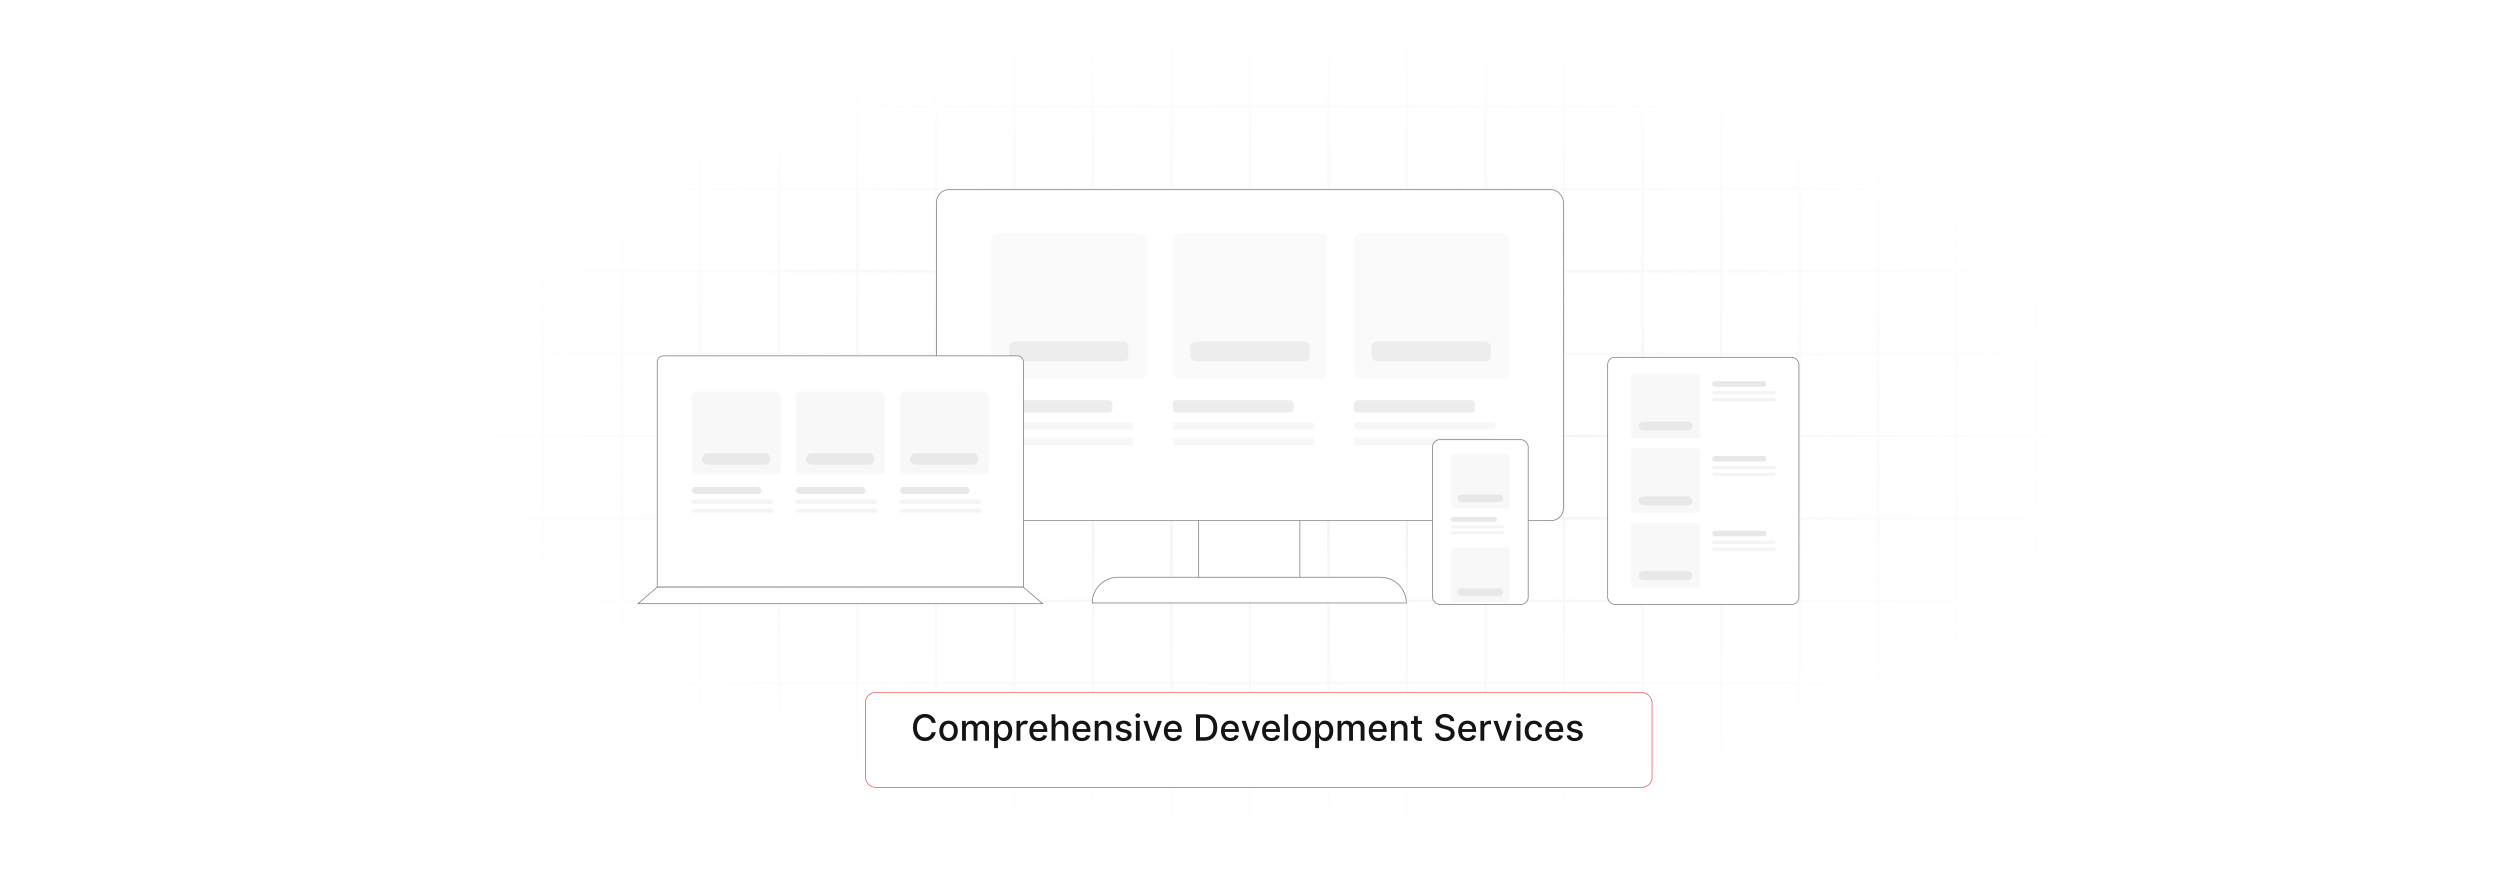<?xml version="1.0" encoding="UTF-8"?>
<svg id="Layer_1" xmlns="http://www.w3.org/2000/svg" xmlns:xlink="http://www.w3.org/1999/xlink" viewBox="0 0 860 300">
  <defs>
    <filter id="luminosity-invert" x="39.647" y="-.272" width="782.115" height="300.272" color-interpolation-filters="sRGB" filterUnits="userSpaceOnUse">
      <feColorMatrix result="cm" values="-1 0 0 0 1 0 -1 0 0 1 0 0 -1 0 1 0 0 0 1 0"/>
    </filter>
    <radialGradient id="radial-gradient" cx="439.235" cy="148.479" fx="439.235" fy="148.479" r="298.487" gradientTransform="translate(0 74.962) scale(1 .495)" gradientUnits="userSpaceOnUse">
      <stop offset=".123" stop-color="#000" stop-opacity=".95"/>
      <stop offset="1" stop-color="#000" stop-opacity="0"/>
    </radialGradient>
    <mask id="mask" x="39.647" y="-.272" width="782.115" height="300.272" maskUnits="userSpaceOnUse">
      <g filter="url(#luminosity-invert)">
        <rect x="39.647" y="-.272" width="782.115" height="300.272" fill="url(#radial-gradient)"/>
      </g>
    </mask>
    <clipPath id="clippath">
      <rect x="492.801" y="151.25" width="32.893" height="56.554" rx="2.466" ry="2.466" fill="none"/>
    </clipPath>
    <filter id="drop-shadow-1" x="282.56" y="222.88" width="301.44" height="63.36" filterUnits="userSpaceOnUse">
      <feOffset dx="3" dy="3"/>
      <feGaussianBlur result="blur" stdDeviation="5"/>
      <feFlood flood-color="#565656" flood-opacity=".1"/>
      <feComposite in2="blur" operator="in"/>
      <feComposite in="SourceGraphic"/>
    </filter>
  </defs>
  <rect width="860" height="300" fill="#fff"/>
  <g mask="url(#mask)">
    <g opacity=".4">
      <path d="M808.41,291.922H51.59V8.078h756.819v283.845ZM52.09,291.422h755.819V8.578H52.09v282.845Z" fill="#e6e6e6" stroke="#d6d6d6" stroke-miterlimit="10" stroke-width=".25"/>
      <rect x="51.84" y="36.413" width="756.319" height=".5" fill="#e6e6e6" stroke="#d6d6d6" stroke-miterlimit="10" stroke-width=".25"/>
      <rect x="51.84" y="64.747" width="756.319" height=".5" fill="#e6e6e6" stroke="#d6d6d6" stroke-miterlimit="10" stroke-width=".25"/>
      <rect x="51.84" y="93.082" width="756.319" height=".5" fill="#e6e6e6" stroke="#d6d6d6" stroke-miterlimit="10" stroke-width=".25"/>
      <rect x="51.84" y="121.415" width="756.319" height=".5" fill="none" stroke="#d6d6d6" stroke-miterlimit="10" stroke-width=".25"/>
      <rect x="51.84" y="149.75" width="756.319" height=".5" fill="#e6e6e6" stroke="#d6d6d6" stroke-miterlimit="10" stroke-width=".25"/>
      <rect x="51.84" y="178.084" width="756.319" height=".5" fill="#e6e6e6" stroke="#d6d6d6" stroke-miterlimit="10" stroke-width=".25"/>
      <rect x="51.84" y="206.418" width="756.319" height=".5" fill="#e6e6e6" stroke="#d6d6d6" stroke-miterlimit="10" stroke-width=".25"/>
      <rect x="51.84" y="234.753" width="756.319" height=".5" fill="#e6e6e6" stroke="#d6d6d6" stroke-miterlimit="10" stroke-width=".25"/>
      <rect x="51.84" y="263.087" width="756.319" height=".5" fill="#e6e6e6" stroke="#d6d6d6" stroke-miterlimit="10" stroke-width=".25"/>
      <rect x="780.898" y="8.328" width=".5" height="283.345" fill="#e6e6e6" stroke="#d6d6d6" stroke-miterlimit="10" stroke-width=".25"/>
      <rect x="753.887" y="8.328" width=".5" height="283.345" fill="#e6e6e6" stroke="#d6d6d6" stroke-miterlimit="10" stroke-width=".25"/>
      <rect x="726.875" y="8.328" width=".5" height="283.345" fill="#e6e6e6" stroke="#d6d6d6" stroke-miterlimit="10" stroke-width=".25"/>
      <rect x="699.864" y="8.328" width=".5" height="283.345" fill="#e6e6e6" stroke="#d6d6d6" stroke-miterlimit="10" stroke-width=".25"/>
      <rect x="672.852" y="8.328" width=".5" height="283.345" fill="#e6e6e6" stroke="#d6d6d6" stroke-miterlimit="10" stroke-width=".25"/>
      <rect x="645.841" y="8.328" width=".5" height="283.345" fill="#e6e6e6" stroke="#d6d6d6" stroke-miterlimit="10" stroke-width=".25"/>
      <rect x="618.83" y="8.328" width=".5" height="283.345" fill="#e6e6e6" stroke="#d6d6d6" stroke-miterlimit="10" stroke-width=".25"/>
      <rect x="591.818" y="8.328" width=".5" height="283.345" fill="#e6e6e6" stroke="#d6d6d6" stroke-miterlimit="10" stroke-width=".25"/>
      <rect x="564.807" y="8.328" width=".5" height="283.345" fill="#e6e6e6" stroke="#d6d6d6" stroke-miterlimit="10" stroke-width=".25"/>
      <rect x="537.795" y="8.328" width=".5" height="283.345" fill="#e6e6e6" stroke="#d6d6d6" stroke-miterlimit="10" stroke-width=".25"/>
      <rect x="510.784" y="8.328" width=".5" height="283.345" fill="#e6e6e6" stroke="#d6d6d6" stroke-miterlimit="10" stroke-width=".25"/>
      <rect x="483.772" y="8.328" width=".5" height="283.345" fill="#e6e6e6" stroke="#d6d6d6" stroke-miterlimit="10" stroke-width=".25"/>
      <rect x="456.761" y="8.328" width=".5" height="283.345" fill="#e6e6e6" stroke="#d6d6d6" stroke-miterlimit="10" stroke-width=".25"/>
      <rect x="429.75" y="8.328" width=".5" height="283.345" fill="#e6e6e6" stroke="#d6d6d6" stroke-miterlimit="10" stroke-width=".25"/>
      <rect x="402.738" y="8.328" width=".5" height="283.345" fill="#e6e6e6" stroke="#d6d6d6" stroke-miterlimit="10" stroke-width=".25"/>
      <rect x="375.727" y="8.328" width=".5" height="283.345" fill="#e6e6e6" stroke="#d6d6d6" stroke-miterlimit="10" stroke-width=".25"/>
      <rect x="348.716" y="8.328" width=".5" height="283.345" fill="#e6e6e6" stroke="#d6d6d6" stroke-miterlimit="10" stroke-width=".25"/>
      <rect x="321.704" y="8.328" width=".5" height="283.345" fill="#e6e6e6" stroke="#d6d6d6" stroke-miterlimit="10" stroke-width=".25"/>
      <rect x="294.693" y="8.328" width=".5" height="283.345" fill="#e6e6e6" stroke="#d6d6d6" stroke-miterlimit="10" stroke-width=".25"/>
      <rect x="267.682" y="8.328" width=".5" height="283.345" fill="#e6e6e6" stroke="#d6d6d6" stroke-miterlimit="10" stroke-width=".25"/>
      <rect x="240.67" y="8.328" width=".5" height="283.345" fill="#e6e6e6" stroke="#d6d6d6" stroke-miterlimit="10" stroke-width=".25"/>
      <rect x="213.659" y="8.328" width=".5" height="283.345" fill="#e6e6e6" stroke="#d6d6d6" stroke-miterlimit="10" stroke-width=".25"/>
      <rect x="186.648" y="8.328" width=".5" height="283.345" fill="#e6e6e6" stroke="#d6d6d6" stroke-miterlimit="10" stroke-width=".25"/>
      <rect x="159.636" y="8.328" width=".5" height="283.345" fill="#e6e6e6" stroke="#d6d6d6" stroke-miterlimit="10" stroke-width=".25"/>
      <rect x="132.625" y="8.328" width=".5" height="283.345" fill="#e6e6e6" stroke="#d6d6d6" stroke-miterlimit="10" stroke-width=".25"/>
      <rect x="105.613" y="8.328" width=".5" height="283.345" fill="#e6e6e6" stroke="#d6d6d6" stroke-miterlimit="10" stroke-width=".25"/>
      <rect x="78.602" y="8.328" width=".5" height="283.345" fill="#e6e6e6" stroke="#d6d6d6" stroke-miterlimit="10" stroke-width=".25"/>
    </g>
  </g>
  <g>
    <g>
      <rect x="412.346" y="170.489" width="34.808" height="28.335" fill="#fff" stroke="#777" stroke-miterlimit="10" stroke-width=".25"/>
      <path d="M384.571,198.575h90.358c4.881,0,8.844,3.963,8.844,8.844h-108.045c0-4.881,3.963-8.844,8.844-8.844Z" fill="#fff" stroke="#777" stroke-miterlimit="10" stroke-width=".25"/>
      <rect x="322.205" y="65.247" width="215.591" height="113.837" rx="4.184" ry="4.184" fill="#fff" stroke="#777" stroke-miterlimit="10" stroke-width=".25"/>
    </g>
    <g opacity=".4">
      <g>
        <rect x="341.03" y="80.477" width="53.247" height="49.826" rx="1.957" ry="1.957" fill="#f2f2f2"/>
        <rect x="347.142" y="117.475" width="41.023" height="6.837" rx="1.962" ry="1.962" fill="#d1d1d1"/>
        <rect x="341.03" y="137.678" width="41.661" height="4.252" rx="1.22" ry="1.22" fill="#d1d1d1"/>
        <rect x="341.03" y="145.225" width="48.665" height="2.605" rx=".748" ry=".748" fill="#eaeaea"/>
        <rect x="341.03" y="150.566" width="48.665" height="2.605" rx=".748" ry=".748" fill="#eaeaea"/>
      </g>
      <g>
        <rect x="403.377" y="80.477" width="53.247" height="49.826" rx="1.957" ry="1.957" fill="#f2f2f2"/>
        <rect x="409.488" y="117.475" width="41.023" height="6.837" rx="1.962" ry="1.962" fill="#d1d1d1"/>
        <rect x="403.377" y="137.678" width="41.661" height="4.252" rx="1.22" ry="1.22" fill="#d1d1d1"/>
        <rect x="403.377" y="145.225" width="48.665" height="2.605" rx=".748" ry=".748" fill="#eaeaea"/>
        <rect x="403.377" y="150.566" width="48.665" height="2.605" rx=".748" ry=".748" fill="#eaeaea"/>
      </g>
      <g>
        <rect x="465.723" y="80.477" width="53.247" height="49.826" rx="1.957" ry="1.957" fill="#f2f2f2"/>
        <rect x="471.835" y="117.475" width="41.023" height="6.837" rx="1.962" ry="1.962" fill="#d1d1d1"/>
        <rect x="465.723" y="137.678" width="41.661" height="4.252" rx="1.22" ry="1.22" fill="#d1d1d1"/>
        <rect x="465.723" y="145.225" width="48.665" height="2.605" rx=".748" ry=".748" fill="#eaeaea"/>
        <rect x="465.723" y="150.566" width="48.665" height="2.605" rx=".748" ry=".748" fill="#eaeaea"/>
      </g>
    </g>
    <path d="M228.228,122.415h121.679c1.182,0,2.142.96,2.142,2.142v77.406h-125.963v-77.406c0-1.182.96-2.142,2.142-2.142Z" fill="#fff" stroke="#777" stroke-miterlimit="10" stroke-width=".25"/>
    <polygon points="358.658 207.668 219.477 207.668 226.086 201.964 352.049 201.964 358.658 207.668" fill="#fff" stroke="#777" stroke-miterlimit="10" stroke-width=".25"/>
    <rect x="553.043" y="122.915" width="65.787" height="85.003" rx="2.466" ry="2.466" fill="#fff" stroke="#777" stroke-miterlimit="10" stroke-width=".25"/>
    <rect x="492.801" y="151.25" width="32.893" height="56.669" rx="2.466" ry="2.466" fill="#fff" stroke="#777" stroke-miterlimit="10" stroke-width=".25"/>
    <g opacity=".5">
      <g>
        <rect x="238.011" y="134.687" width="30.557" height="28.594" rx="1.957" ry="1.957" fill="#f2f2f2"/>
        <rect x="241.518" y="155.919" width="23.542" height="3.924" rx="1.962" ry="1.962" fill="#d1d1d1"/>
        <rect x="238.011" y="167.513" width="23.908" height="2.44" rx="1.22" ry="1.22" fill="#d1d1d1"/>
        <rect x="238.011" y="171.843" width="27.927" height="1.495" rx=".748" ry=".748" fill="#eaeaea"/>
        <rect x="238.011" y="174.909" width="27.927" height="1.495" rx=".748" ry=".748" fill="#eaeaea"/>
      </g>
      <g>
        <rect x="273.789" y="134.687" width="30.557" height="28.594" rx="1.957" ry="1.957" fill="#f2f2f2"/>
        <rect x="277.297" y="155.919" width="23.542" height="3.924" rx="1.962" ry="1.962" fill="#d1d1d1"/>
        <rect x="273.789" y="167.513" width="23.908" height="2.44" rx="1.22" ry="1.22" fill="#d1d1d1"/>
        <rect x="273.789" y="171.843" width="27.927" height="1.495" rx=".748" ry=".748" fill="#eaeaea"/>
        <rect x="273.789" y="174.909" width="27.927" height="1.495" rx=".748" ry=".748" fill="#eaeaea"/>
      </g>
      <g>
        <rect x="309.568" y="134.687" width="30.557" height="28.594" rx="1.957" ry="1.957" fill="#f2f2f2"/>
        <rect x="313.075" y="155.919" width="23.542" height="3.924" rx="1.962" ry="1.962" fill="#d1d1d1"/>
        <rect x="309.568" y="167.513" width="23.908" height="2.44" rx="1.22" ry="1.22" fill="#d1d1d1"/>
        <rect x="309.568" y="171.843" width="27.927" height="1.495" rx=".748" ry=".748" fill="#eaeaea"/>
        <rect x="309.568" y="174.909" width="27.927" height="1.495" rx=".748" ry=".748" fill="#eaeaea"/>
      </g>
    </g>
    <g clip-path="url(#clippath)">
      <g opacity=".5">
        <g>
          <rect x="499.073" y="155.986" width="20.349" height="19.042" rx="1.405" ry="1.405" fill="#f2f2f2"/>
          <rect x="501.409" y="170.125" width="15.678" height="2.613" rx="1.306" ry="1.306" fill="#d1d1d1"/>
          <rect x="499.073" y="177.846" width="15.921" height="1.625" rx=".812" ry=".812" fill="#d1d1d1"/>
          <rect x="499.073" y="180.73" width="18.598" height=".996" rx=".498" ry=".498" fill="#eaeaea"/>
          <rect x="499.073" y="182.771" width="18.598" height=".996" rx=".498" ry=".498" fill="#eaeaea"/>
        </g>
        <g>
          <rect x="499.073" y="188.248" width="20.349" height="19.042" rx="1.405" ry="1.405" fill="#f2f2f2"/>
          <rect x="501.409" y="202.387" width="15.678" height="2.613" rx="1.306" ry="1.306" fill="#d1d1d1"/>
          <rect x="499.073" y="210.108" width="15.921" height="1.625" rx=".812" ry=".812" fill="#d1d1d1"/>
          <rect x="499.073" y="212.992" width="18.598" height=".996" rx=".498" ry=".498" fill="#eaeaea"/>
          <rect x="499.073" y="215.034" width="18.598" height=".996" rx=".498" ry=".498" fill="#eaeaea"/>
        </g>
      </g>
    </g>
    <g opacity=".5">
      <g>
        <rect x="561.016" y="128.418" width="23.908" height="22.372" rx="1.263" ry="1.263" fill="#f2f2f2"/>
        <rect x="563.76" y="145.03" width="18.42" height="3.07" rx="1.535" ry="1.535" fill="#d1d1d1"/>
        <g>
          <rect x="589.006" y="131.125" width="18.706" height="1.909" rx=".955" ry=".955" fill="#d1d1d1"/>
          <rect x="589.006" y="134.513" width="21.851" height="1.17" rx=".585" ry=".585" fill="#eaeaea"/>
          <rect x="589.006" y="136.912" width="21.851" height="1.17" rx=".585" ry=".585" fill="#eaeaea"/>
        </g>
      </g>
      <g>
        <rect x="561.016" y="154.142" width="23.908" height="22.372" rx="1.263" ry="1.263" fill="#f2f2f2"/>
        <rect x="563.76" y="170.755" width="18.42" height="3.07" rx="1.535" ry="1.535" fill="#d1d1d1"/>
        <g>
          <rect x="589.006" y="156.849" width="18.706" height="1.909" rx=".955" ry=".955" fill="#d1d1d1"/>
          <rect x="589.006" y="160.238" width="21.851" height="1.17" rx=".585" ry=".585" fill="#eaeaea"/>
          <rect x="589.006" y="162.636" width="21.851" height="1.17" rx=".585" ry=".585" fill="#eaeaea"/>
        </g>
      </g>
      <g>
        <rect x="561.016" y="179.867" width="23.908" height="22.372" rx="1.263" ry="1.263" fill="#f2f2f2"/>
        <rect x="563.76" y="196.479" width="18.42" height="3.07" rx="1.535" ry="1.535" fill="#d1d1d1"/>
        <g>
          <rect x="589.006" y="182.574" width="18.706" height="1.909" rx=".955" ry=".955" fill="#d1d1d1"/>
          <rect x="589.006" y="185.962" width="21.851" height="1.17" rx=".585" ry=".585" fill="#eaeaea"/>
          <rect x="589.006" y="188.36" width="21.851" height="1.17" rx=".585" ry=".585" fill="#eaeaea"/>
        </g>
      </g>
    </g>
  </g>
  <g>
    <g filter="url(#drop-shadow-1)">
      <rect x="294.693" y="235.253" width="270.614" height="32.593" rx="3.417" ry="3.417" fill="#fff" stroke="#e55353" stroke-miterlimit="10" stroke-width=".25"/>
    </g>
    <g>
      <path d="M320.522,248.67c-.227-1.177-1.199-1.829-2.358-1.829-1.567,0-2.739,1.212-2.739,3.419,0,2.225,1.177,3.419,2.735,3.419,1.149,0,2.127-.64,2.362-1.803l1.385.004c-.297,1.799-1.758,3.051-3.756,3.051-2.362,0-4.09-1.763-4.09-4.671s1.736-4.672,4.09-4.672c1.922,0,3.445,1.137,3.756,3.082h-1.385Z" fill="#141414"/>
      <path d="M323.122,251.428c0-2.123,1.257-3.53,3.18-3.53s3.179,1.407,3.179,3.53c0,2.108-1.256,3.517-3.179,3.517s-3.18-1.408-3.18-3.517ZM328.14,251.423c0-1.306-.586-2.415-1.834-2.415-1.256,0-1.843,1.109-1.843,2.415,0,1.31.587,2.406,1.843,2.406,1.248,0,1.834-1.097,1.834-2.406Z" fill="#141414"/>
      <path d="M330.948,247.986h1.274v1.109h.084c.284-.75.955-1.198,1.856-1.198.91,0,1.536.453,1.834,1.198h.07c.329-.728,1.066-1.198,2.048-1.198,1.234,0,2.104.777,2.104,2.335v4.574h-1.328v-4.449c0-.924-.577-1.315-1.278-1.315-.866,0-1.368.595-1.368,1.416v4.348h-1.323v-4.534c0-.741-.511-1.23-1.247-1.23-.755,0-1.399.64-1.399,1.559v4.205h-1.327v-6.82Z" fill="#141414"/>
      <path d="M341.978,247.986h1.297v1.105h.11c.235-.422.693-1.194,1.958-1.194,1.647,0,2.864,1.301,2.864,3.512,0,2.207-1.198,3.53-2.851,3.53-1.243,0-1.731-.759-1.972-1.194h-.08v3.619h-1.327v-9.378ZM345.06,253.808c1.185,0,1.808-1.044,1.808-2.411,0-1.355-.604-2.371-1.808-2.371-1.158,0-1.78.945-1.78,2.371,0,1.434.64,2.411,1.78,2.411Z" fill="#141414"/>
      <path d="M349.685,247.986h1.283v1.083h.071c.248-.732.923-1.185,1.731-1.185.373,0,.666.098.893.249l-.427,1.11c-.159-.08-.359-.134-.617-.134-.919,0-1.607.644-1.607,1.532v4.165h-1.327v-6.82Z" fill="#141414"/>
      <path d="M354.103,251.44c0-2.096,1.252-3.543,3.152-3.543,1.546,0,3.019.963,3.019,3.428v.471h-4.849c.036,1.315.8,2.052,1.937,2.052.755,0,1.332-.329,1.571-.973l1.257.227c-.302,1.109-1.355,1.843-2.842,1.843-2.012,0-3.246-1.386-3.246-3.504ZM358.975,250.801c-.004-1.043-.68-1.807-1.709-1.807-1.079,0-1.781.839-1.834,1.807h3.543Z" fill="#141414"/>
      <path d="M363.071,254.807h-1.327v-9.094h1.31v3.383h.085c.319-.736.959-1.198,2.019-1.198,1.403,0,2.336.87,2.336,2.57v4.339h-1.327v-4.179c0-.999-.547-1.581-1.461-1.581-.946,0-1.635.622-1.635,1.71v4.05Z" fill="#141414"/>
      <path d="M368.952,251.44c0-2.096,1.252-3.543,3.152-3.543,1.546,0,3.019.963,3.019,3.428v.471h-4.849c.036,1.315.8,2.052,1.937,2.052.755,0,1.332-.329,1.571-.973l1.257.227c-.302,1.109-1.355,1.843-2.842,1.843-2.012,0-3.246-1.386-3.246-3.504ZM373.823,250.801c-.004-1.043-.68-1.807-1.709-1.807-1.079,0-1.781.839-1.834,1.807h3.543Z" fill="#141414"/>
      <path d="M377.919,254.807h-1.327v-6.82h1.274v1.109h.084c.315-.724.986-1.198,2.012-1.198,1.395,0,2.322.884,2.322,2.57v4.339h-1.327v-4.179c0-.99-.547-1.581-1.448-1.581-.924,0-1.59.622-1.59,1.71v4.05Z" fill="#141414"/>
      <path d="M387.956,249.864c-.155-.457-.537-.915-1.363-.915-.755,0-1.323.373-1.318.897-.005.462.319.715,1.07.893l1.083.248c1.252.289,1.865.884,1.865,1.848,0,1.234-1.142,2.109-2.789,2.109-1.531,0-2.535-.68-2.757-1.888l1.283-.195c.159.671.67,1.013,1.465,1.013.87,0,1.435-.413,1.435-.941,0-.427-.307-.72-.964-.866l-1.154-.253c-1.278-.284-1.865-.928-1.865-1.895,0-1.208,1.093-2.021,2.634-2.021,1.474,0,2.304.692,2.579,1.754l-1.203.213Z" fill="#141414"/>
      <path d="M390.57,246.144c0-.435.378-.795.84-.795.457,0,.839.359.839.795,0,.435-.382.79-.839.79-.462,0-.84-.355-.84-.79ZM390.739,247.986h1.327v6.82h-1.327v-6.82Z" fill="#141414"/>
      <path d="M397.208,254.807h-1.421l-2.478-6.82h1.425l1.728,5.248h.071l1.723-5.248h1.426l-2.474,6.82Z" fill="#141414"/>
      <path d="M400.372,251.44c0-2.096,1.252-3.543,3.152-3.543,1.546,0,3.019.963,3.019,3.428v.471h-4.849c.036,1.315.8,2.052,1.937,2.052.755,0,1.332-.329,1.571-.973l1.257.227c-.302,1.109-1.355,1.843-2.842,1.843-2.012,0-3.246-1.386-3.246-3.504ZM405.243,250.801c-.004-1.043-.68-1.807-1.709-1.807-1.079,0-1.781.839-1.834,1.807h3.543Z" fill="#141414"/>
      <path d="M411.426,254.807v-9.094h3.037c2.678,0,4.28,1.705,4.28,4.533,0,2.842-1.603,4.561-4.373,4.561h-2.944ZM414.294,253.607c2.074,0,3.1-1.208,3.1-3.361,0-2.144-1.025-3.335-3.015-3.335h-1.581v6.696h1.496Z" fill="#141414"/>
      <path d="M420.022,251.44c0-2.096,1.252-3.543,3.152-3.543,1.546,0,3.019.963,3.019,3.428v.471h-4.849c.036,1.315.8,2.052,1.937,2.052.755,0,1.332-.329,1.571-.973l1.257.227c-.302,1.109-1.355,1.843-2.842,1.843-2.012,0-3.246-1.386-3.246-3.504ZM424.894,250.801c-.004-1.043-.68-1.807-1.709-1.807-1.079,0-1.781.839-1.834,1.807h3.543Z" fill="#141414"/>
      <path d="M430.987,254.807h-1.421l-2.478-6.82h1.425l1.728,5.248h.071l1.723-5.248h1.426l-2.474,6.82Z" fill="#141414"/>
      <path d="M434.151,251.44c0-2.096,1.252-3.543,3.152-3.543,1.546,0,3.019.963,3.019,3.428v.471h-4.849c.036,1.315.8,2.052,1.937,2.052.755,0,1.332-.329,1.571-.973l1.257.227c-.302,1.109-1.355,1.843-2.842,1.843-2.012,0-3.246-1.386-3.246-3.504ZM439.022,250.801c-.004-1.043-.68-1.807-1.709-1.807-1.079,0-1.781.839-1.834,1.807h3.543Z" fill="#141414"/>
      <path d="M443.118,254.807h-1.327v-9.094h1.327v9.094Z" fill="#141414"/>
      <path d="M444.593,251.428c0-2.123,1.257-3.53,3.18-3.53s3.179,1.407,3.179,3.53c0,2.108-1.256,3.517-3.179,3.517s-3.18-1.408-3.18-3.517ZM449.61,251.423c0-1.306-.586-2.415-1.834-2.415-1.256,0-1.843,1.109-1.843,2.415,0,1.31.587,2.406,1.843,2.406,1.248,0,1.834-1.097,1.834-2.406Z" fill="#141414"/>
      <path d="M452.419,247.986h1.297v1.105h.11c.235-.422.693-1.194,1.958-1.194,1.647,0,2.864,1.301,2.864,3.512,0,2.207-1.198,3.53-2.851,3.53-1.243,0-1.731-.759-1.972-1.194h-.08v3.619h-1.327v-9.378ZM455.5,253.808c1.185,0,1.808-1.044,1.808-2.411,0-1.355-.604-2.371-1.808-2.371-1.158,0-1.78.945-1.78,2.371,0,1.434.64,2.411,1.78,2.411Z" fill="#141414"/>
      <path d="M460.124,247.986h1.274v1.109h.084c.284-.75.955-1.198,1.856-1.198.91,0,1.536.453,1.834,1.198h.07c.329-.728,1.066-1.198,2.048-1.198,1.234,0,2.104.777,2.104,2.335v4.574h-1.328v-4.449c0-.924-.577-1.315-1.278-1.315-.866,0-1.368.595-1.368,1.416v4.348h-1.323v-4.534c0-.741-.511-1.23-1.247-1.23-.755,0-1.399.64-1.399,1.559v4.205h-1.327v-6.82Z" fill="#141414"/>
      <path d="M470.849,251.44c0-2.096,1.252-3.543,3.152-3.543,1.546,0,3.019.963,3.019,3.428v.471h-4.849c.036,1.315.8,2.052,1.937,2.052.755,0,1.332-.329,1.571-.973l1.257.227c-.302,1.109-1.355,1.843-2.842,1.843-2.012,0-3.246-1.386-3.246-3.504ZM475.72,250.801c-.004-1.043-.68-1.807-1.709-1.807-1.079,0-1.781.839-1.834,1.807h3.543Z" fill="#141414"/>
      <path d="M479.815,254.807h-1.327v-6.82h1.274v1.109h.084c.315-.724.986-1.198,2.012-1.198,1.395,0,2.322.884,2.322,2.57v4.339h-1.327v-4.179c0-.99-.547-1.581-1.448-1.581-.924,0-1.59.622-1.59,1.71v4.05Z" fill="#141414"/>
      <path d="M489.129,249.052h-1.398v3.752c0,.769.386.91.816.91.214,0,.378-.04.467-.058l.239,1.097c-.155.058-.44.138-.861.143-1.048.021-1.993-.577-1.989-1.816v-4.027h-.999v-1.065h.999v-1.635h1.328v1.635h1.398v1.065Z" fill="#141414"/>
      <path d="M497.078,246.773c-1.119,0-1.825.573-1.825,1.346-.004.87.941,1.203,1.652,1.386l.888.231c1.154.284,2.615.919,2.615,2.558,0,1.541-1.23,2.664-3.365,2.664-2.038,0-3.312-1.017-3.401-2.664h1.376c.08.99.959,1.461,2.017,1.461,1.167,0,2.016-.586,2.016-1.474,0-.809-.751-1.128-1.723-1.386l-1.075-.293c-1.461-.396-2.366-1.137-2.366-2.402,0-1.567,1.398-2.611,3.224-2.611,1.847,0,3.135,1.058,3.175,2.514h-1.323c-.098-.839-.839-1.328-1.883-1.328Z" fill="#141414"/>
      <path d="M501.621,251.44c0-2.096,1.252-3.543,3.152-3.543,1.546,0,3.019.963,3.019,3.428v.471h-4.849c.036,1.315.8,2.052,1.937,2.052.755,0,1.332-.329,1.571-.973l1.257.227c-.302,1.109-1.355,1.843-2.842,1.843-2.012,0-3.246-1.386-3.246-3.504ZM506.492,250.801c-.004-1.043-.68-1.807-1.709-1.807-1.079,0-1.781.839-1.834,1.807h3.543Z" fill="#141414"/>
      <path d="M509.262,247.986h1.283v1.083h.071c.248-.732.933-1.185,1.731-1.185.169,0,.431.014.564.031v1.27c-.106-.03-.417-.079-.692-.079-.941,0-1.63.644-1.63,1.536v4.165h-1.327v-6.82Z" fill="#141414"/>
      <path d="M517.633,254.807h-1.421l-2.478-6.82h1.425l1.728,5.248h.071l1.723-5.248h1.426l-2.474,6.82Z" fill="#141414"/>
      <path d="M521.528,246.144c0-.435.378-.795.839-.795.458,0,.84.359.84.795,0,.435-.382.79-.84.79-.461,0-.839-.355-.839-.79ZM521.697,247.986h1.327v6.82h-1.327v-6.82Z" fill="#141414"/>
      <path d="M524.499,251.428c0-2.083,1.243-3.53,3.166-3.53,1.55,0,2.673.914,2.815,2.291h-1.292c-.143-.64-.657-1.172-1.501-1.172-1.11,0-1.848.919-1.848,2.38,0,1.487.724,2.424,1.848,2.424.759,0,1.332-.435,1.501-1.172h1.292c-.146,1.327-1.19,2.296-2.802,2.296-1.98,0-3.18-1.461-3.18-3.517Z" fill="#141414"/>
      <path d="M531.588,251.44c0-2.096,1.252-3.543,3.152-3.543,1.546,0,3.019.963,3.019,3.428v.471h-4.849c.036,1.315.8,2.052,1.937,2.052.755,0,1.332-.329,1.571-.973l1.257.227c-.302,1.109-1.355,1.843-2.842,1.843-2.012,0-3.246-1.386-3.246-3.504ZM536.459,250.801c-.004-1.043-.68-1.807-1.709-1.807-1.079,0-1.781.839-1.834,1.807h3.543Z" fill="#141414"/>
      <path d="M543.135,249.864c-.155-.457-.537-.915-1.363-.915-.755,0-1.323.373-1.318.897-.005.462.319.715,1.07.893l1.083.248c1.252.289,1.865.884,1.865,1.848,0,1.234-1.142,2.109-2.789,2.109-1.531,0-2.535-.68-2.757-1.888l1.283-.195c.159.671.67,1.013,1.465,1.013.87,0,1.435-.413,1.435-.941,0-.427-.307-.72-.964-.866l-1.154-.253c-1.278-.284-1.865-.928-1.865-1.895,0-1.208,1.093-2.021,2.634-2.021,1.474,0,2.304.692,2.579,1.754l-1.203.213Z" fill="#141414"/>
    </g>
  </g>
</svg>